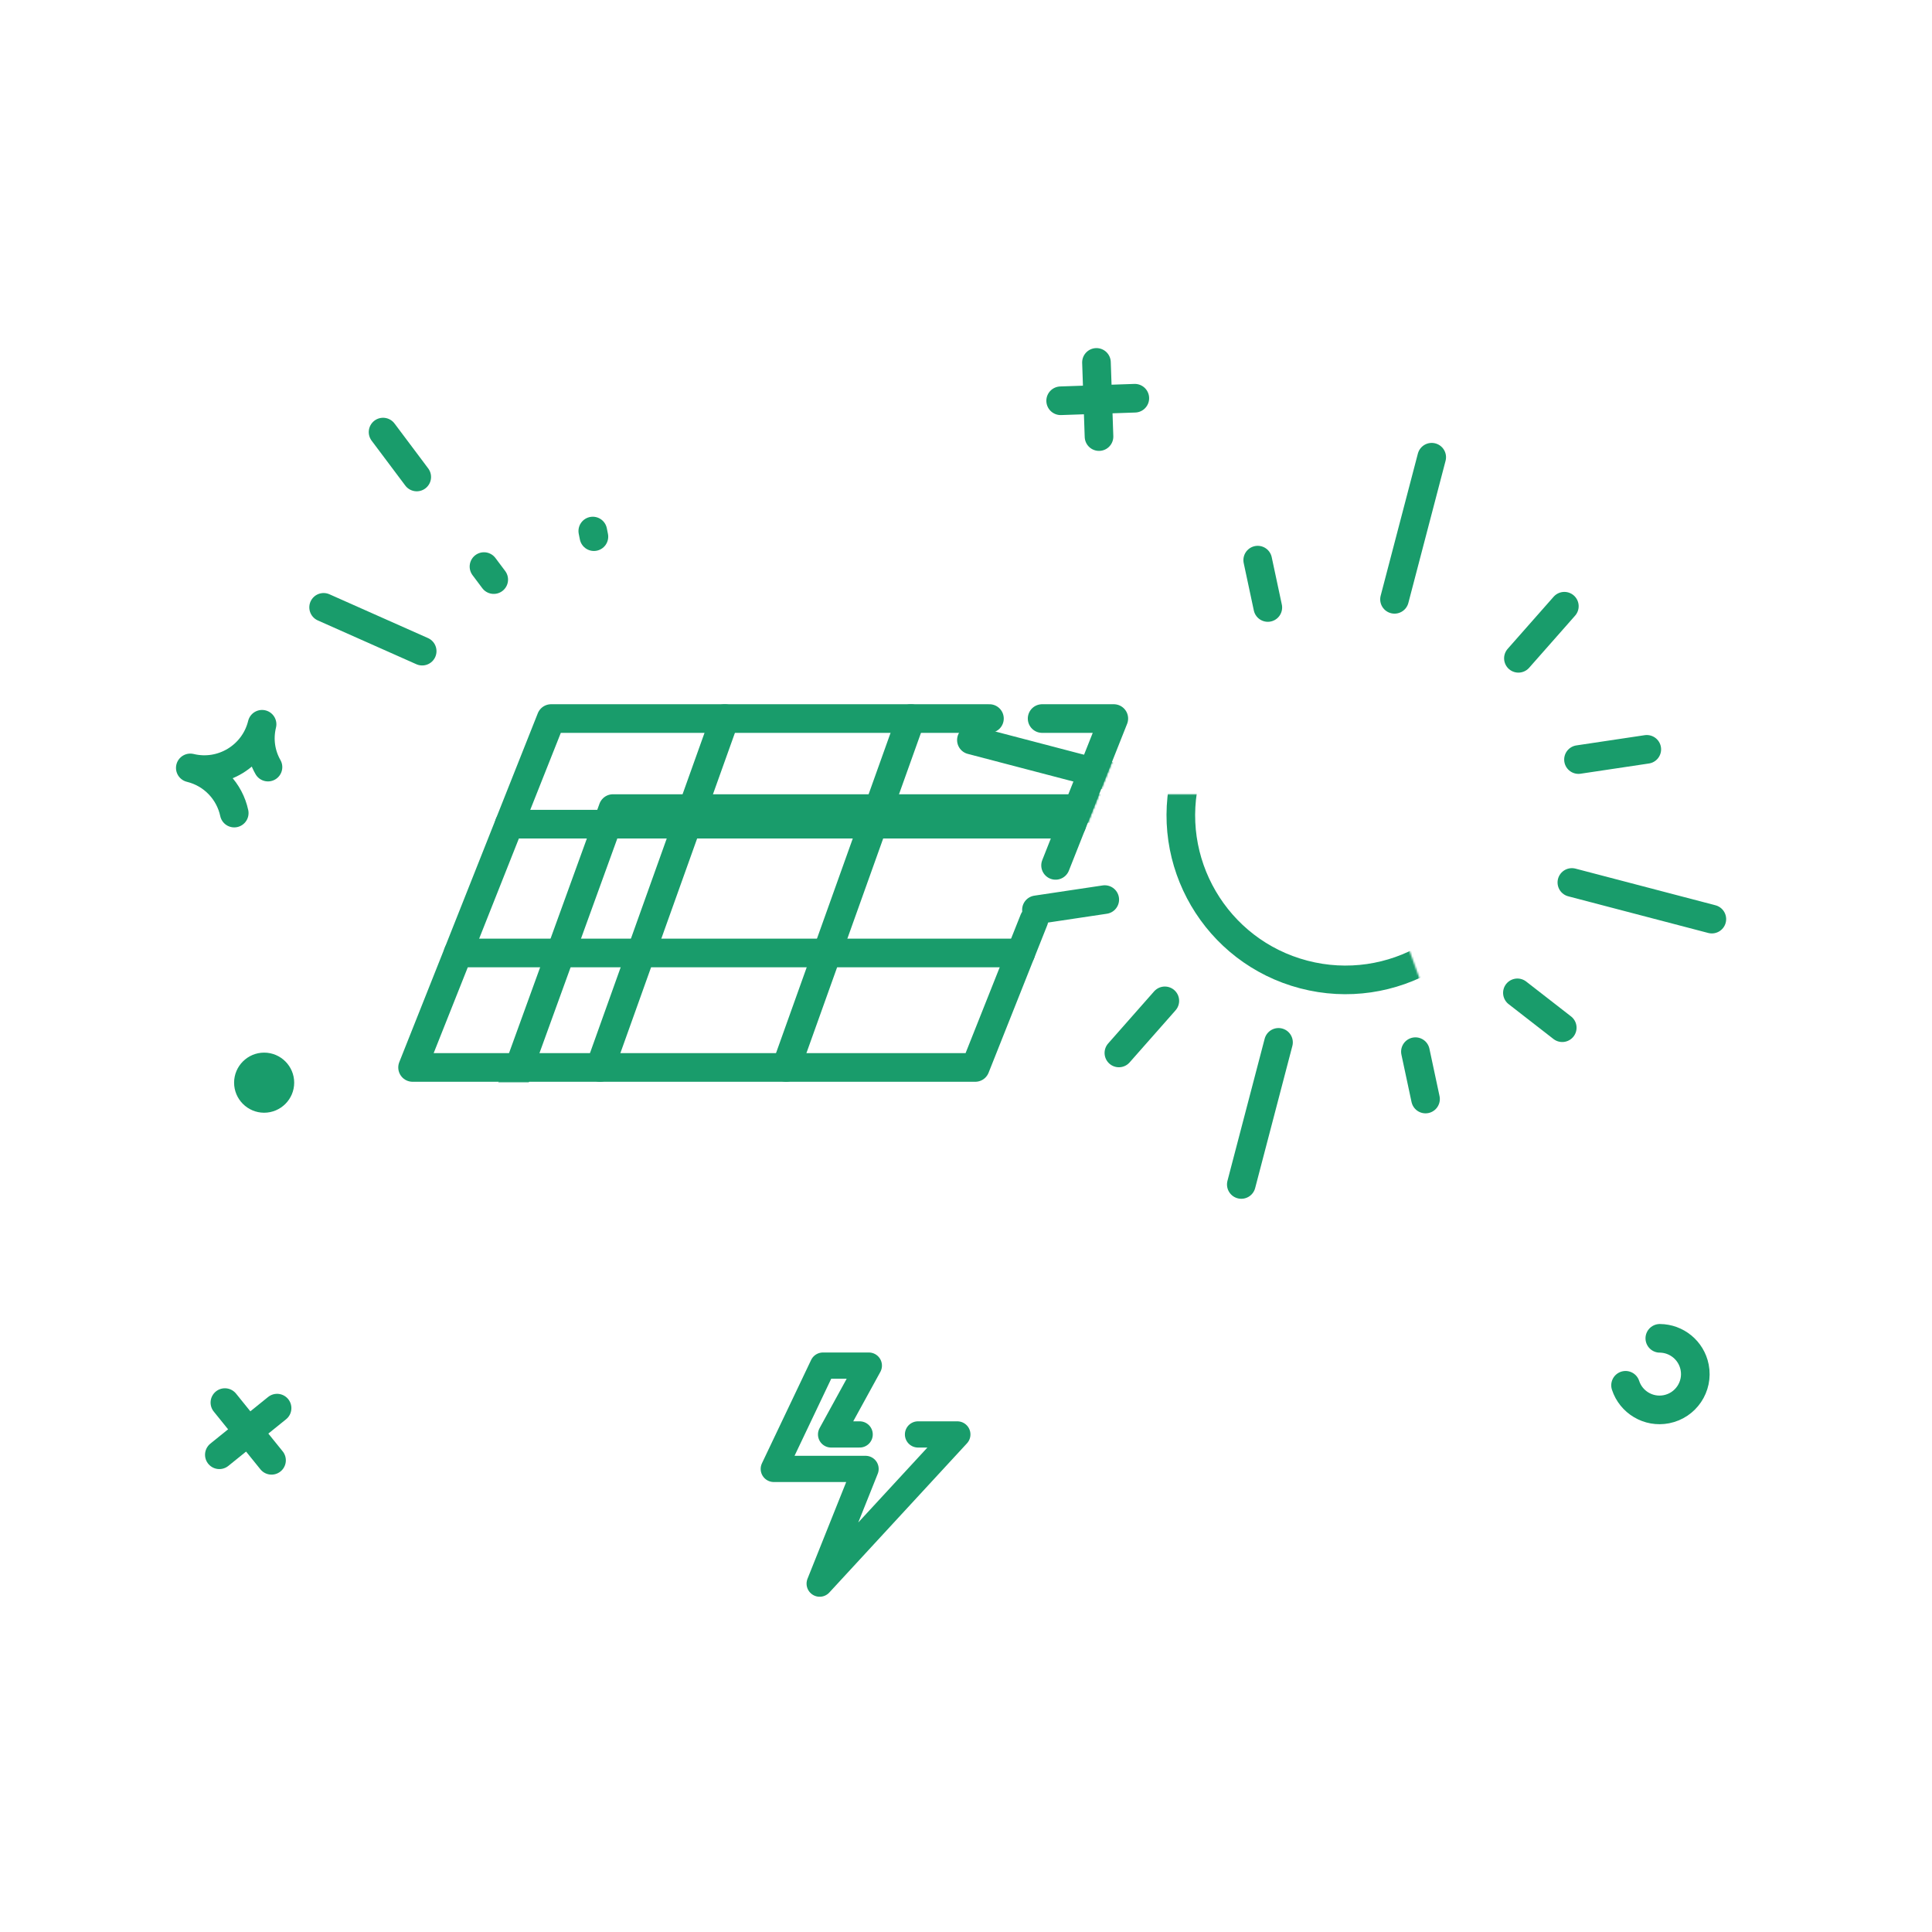 <svg xmlns="http://www.w3.org/2000/svg" viewBox="0 0 1080 1080" width="1080" height="1080" preserveAspectRatio="xMidYMid meet" style="width: 100%; height: 100%; transform: translate3d(0px, 0px, 0px); content-visibility: visible;"><defs><clipPath id="__lottie_element_2"><rect width="1080" height="1080" x="0" y="0"></rect></clipPath><filter id="__lottie_element_8" filterUnits="objectBoundingBox" x="0%" y="0%" width="100%" height="100%"><feComponentTransfer in="SourceGraphic"><feFuncA type="table" tableValues="1.0 0.0"></feFuncA></feComponentTransfer></filter><mask id="__lottie_element_7" mask-type="alpha"><g filter="url(#__lottie_element_8)"><rect width="1080" height="1080" x="0" y="0" fill="#ffffff" opacity="0"></rect><g transform="matrix(1,0,0,1,0,0)" opacity="1" style="display: block;"><g opacity="1" transform="matrix(8,0,0,8,-3785.371,-3787.285)"><g opacity="1" transform="matrix(1,0,0,1,526.5,535.81)"><path fill="rgb(0,0,0)" fill-opacity="1" d=" M25.43,-11.82 C25.43,-11.82 21.36,-1.57 21.36,-1.57 C21.36,-1.57 18.92,4.57 18.92,4.57 C18.92,4.58 18.92,4.58 18.92,4.59 C18.92,4.59 15.75,12.56 15.75,12.56 C15.6,12.94 15.23,13.19 14.82,13.19 C14.82,13.19 -24.5,13.19 -24.5,13.19 C-24.83,13.19 -25.14,13.03 -25.33,12.75 C-25.51,12.48 -25.55,12.13 -25.43,11.82 C-25.43,11.82 -21.46,1.83 -21.46,1.83 C-21.46,1.83 -15.75,-12.56 -15.75,-12.56 C-15.6,-12.94 -15.23,-13.19 -14.82,-13.19 C-14.82,-13.19 24.5,-13.19 24.5,-13.19 C24.83,-13.19 25.14,-13.03 25.33,-12.75 C25.51,-12.48 25.55,-12.13 25.43,-11.82z"></path><path fill="rgb(25,156,107)" fill-opacity="1" d=" M25.43,-11.82 C25.43,-11.82 21.36,-1.57 21.36,-1.57 C21.36,-1.57 18.92,4.57 18.92,4.57 C18.92,4.58 18.92,4.58 18.92,4.59 C18.92,4.59 15.75,12.56 15.75,12.56 C15.6,12.94 15.23,13.19 14.82,13.19 C14.82,13.19 -24.5,13.19 -24.5,13.19 C-24.83,13.19 -25.14,13.03 -25.33,12.75 C-25.51,12.48 -25.55,12.13 -25.43,11.82 C-25.43,11.82 -21.46,1.83 -21.46,1.83 C-21.46,1.83 -15.75,-12.56 -15.75,-12.56 C-15.6,-12.94 -15.23,-13.19 -14.82,-13.19 C-14.82,-13.19 24.5,-13.19 24.5,-13.19 C24.83,-13.19 25.14,-13.03 25.33,-12.75 C25.51,-12.48 25.55,-12.13 25.43,-11.82z"></path></g></g><g opacity="1" transform="matrix(8,0,0,8,-3779.999,-3780.003)"><g opacity="1" transform="matrix(1,0,0,1,531.5,576)"><path fill="rgb(25,156,107)" fill-opacity="1" d=" M26.5,-13 C26.5,-13 26.5,14 26.5,14 C26.5,14 -25.5,14 -25.5,14 C-26.05,14 -26.5,13.55 -26.5,13 C-26.5,13 -26.5,-13 -26.5,-13 C-26.5,-13.55 -26.05,-14 -25.5,-14 C-25.13,-14 -24.81,-13.79 -24.64,-13.48 C-24.64,-13.48 26.5,-13 26.5,-13z"></path></g><g opacity="1" transform="matrix(1,0,0,1,566.78,559)"><path fill="rgb(25,156,107)" fill-opacity="1" d=" M12.6,4.33 C12.41,4.6 12.11,4.76 11.78,4.76 C11.78,4.76 10.22,4.76 10.22,4.76 C10.22,4.76 10.22,30 10.22,30 C10.22,30.55 9.77,31 9.22,31 C9.22,31 -9.78,31 -9.78,31 C-9.78,31 -9.78,4 -9.78,4 C-9.78,4 -12.78,4 -12.78,4 C-12.78,4 -1.33,-29.5 -1.33,-29.5 C-1.33,-29.5 -1.39,-29.66 -1.39,-29.66 C-1.58,-30.18 -1.31,-30.75 -0.79,-30.94 C-0.27,-31.13 0.3,-30.86 0.49,-30.34 C0.49,-30.34 12.72,3.42 12.72,3.42 C12.83,3.73 12.79,4.07 12.6,4.33z"></path></g><g opacity="1" transform="matrix(1,0,0,1,534.665,546)"><path fill="rgb(25,156,107)" fill-opacity="1" d=" M32.605,-16.66 C32.605,-16.66 20.275,17.34 20.275,17.34 C20.135,17.74 19.755,18 19.335,18 C19.335,18 -31.665,18 -31.665,18 C-31.995,18 -32.295,17.84 -32.485,17.57 C-32.675,17.31 -32.715,16.97 -32.605,16.66 C-32.605,16.66 -29.105,7 -29.105,7 C-29.105,7 -20.275,-17.34 -20.275,-17.34 C-20.135,-17.74 -19.755,-18 -19.335,-18 C-19.335,-18 31.665,-18 31.665,-18 C31.995,-18 32.295,-17.84 32.485,-17.57 C32.675,-17.31 32.715,-16.97 32.605,-16.66z"></path></g><g opacity="1" transform="matrix(1,0,0,1,534.665,546)"><path fill="rgb(25,156,107)" fill-opacity="1" d=" M32.485,-17.57 C32.295,-17.84 31.995,-18 31.665,-18 C31.665,-18 27.275,-18 27.275,-18 C27.275,-18 19.842,1.299 19.842,1.299 C19.376,1.109 18.869,1 18.335,1 C16.126,1 14.335,2.791 14.335,5 C14.335,6.729 15.437,8.187 16.973,8.746 C16.973,8.746 16.253,10.617 16.253,10.617 C15.7,12.053 14.32,13 12.781,13 C12.781,13 12.058,13 12.058,13 C12.23,12.705 12.335,12.366 12.335,12 C12.335,10.895 11.44,10 10.335,10 C9.23,10 8.335,10.895 8.335,12 C8.335,12.366 8.44,12.705 8.612,13 C8.612,13 -31.275,13 -31.275,13 C-31.275,13 -32.605,16.66 -32.605,16.66 C-32.715,16.97 -32.675,17.31 -32.485,17.57 C-32.295,17.84 -31.995,18 -31.665,18 C-31.665,18 19.335,18 19.335,18 C19.755,18 20.135,17.74 20.275,17.34 C20.275,17.34 32.605,-16.66 32.605,-16.66 C32.715,-16.97 32.675,-17.31 32.485,-17.57z"></path></g><g opacity="1" transform="matrix(1,0,0,1,567.5,580)"><path fill="rgb(25,156,107)" fill-opacity="1" d=" M4.5,-10 C4.5,-10 -4.5,-10 -4.5,-10 C-5.053,-10 -5.5,-9.552 -5.5,-9 C-5.5,-9 -5.5,9 -5.5,9 C-5.5,9.552 -5.053,10 -4.5,10 C-4.5,10 4.5,10 4.5,10 C5.053,10 5.5,9.552 5.5,9 C5.5,9 5.5,-9 5.5,-9 C5.5,-9.552 5.053,-10 4.5,-10z"></path></g><g opacity="1" transform="matrix(1,0,0,1,571,580)"><path fill="rgb(25,156,107)" fill-opacity="1" d=" M2,-9 C2,-9 2,9 2,9 C2,9.55 1.55,10 1,10 C1,10 -2,10 -2,10 C-1.45,10 -1,9.55 -1,9 C-1,9 -1,-9 -1,-9 C-1,-9.55 -1.45,-10 -2,-10 C-2,-10 1,-10 1,-10 C1.55,-10 2,-9.55 2,-9z"></path></g><g opacity="1" transform="matrix(1,0,0,1,564,580)"><path fill="rgb(25,156,107)" fill-opacity="1" d=" M2,10 C2,10 -1,10 -1,10 C-1.55,10 -2,9.55 -2,9 C-2,9 -2,-9 -2,-9 C-2,-9.55 -1.55,-10 -1,-10 C-1,-10 2,-10 2,-10 C1.45,-10 1,-9.55 1,-9 C1,-9 1,9 1,9 C1,9.55 1.45,10 2,10z"></path></g><g opacity="1" transform="matrix(1,0,0,1,531.5,564.5)"><path fill="rgb(25,156,107)" fill-opacity="1" d=" M26.5,-1.5 C26.5,-1.5 26.5,2.5 26.5,2.5 C26.5,2.5 -26.5,2.5 -26.5,2.5 C-26.5,2.5 -26.5,-1.5 -26.5,-1.5 C-26.5,-2.05 -26.05,-2.5 -25.5,-2.5 C-25.13,-2.5 -24.81,-2.29 -24.64,-1.98 C-24.64,-1.98 26.5,-1.5 26.5,-1.5z"></path></g></g></g></g></mask><filter id="__lottie_element_30" filterUnits="objectBoundingBox" x="0%" y="0%" width="100%" height="100%"><feComponentTransfer in="SourceGraphic"><feFuncA type="table" tableValues="1.0 0.0"></feFuncA></feComponentTransfer></filter><mask id="__lottie_element_29" mask-type="alpha"><g filter="url(#__lottie_element_30)"><rect width="1080" height="1080" x="0" y="0" fill="#ffffff" opacity="0"></rect><g transform="matrix(1,0,0,1,0,0)" opacity="1" style="display: block;"><g opacity="1" transform="matrix(8,0,0,8,-3785.371,-3787.285)"><g opacity="1" transform="matrix(1,0,0,1,526.5,535.81)"><path fill="rgb(0,0,0)" fill-opacity="1" d=" M25.43,-11.82 C25.43,-11.82 21.36,-1.57 21.36,-1.57 C21.36,-1.57 18.92,4.57 18.92,4.57 C18.92,4.58 18.92,4.58 18.92,4.59 C18.92,4.59 15.75,12.56 15.75,12.56 C15.6,12.94 15.23,13.19 14.82,13.19 C14.82,13.19 -24.5,13.19 -24.5,13.19 C-24.83,13.19 -25.14,13.03 -25.33,12.75 C-25.51,12.48 -25.55,12.13 -25.43,11.82 C-25.43,11.82 -21.46,1.83 -21.46,1.83 C-21.46,1.83 -15.75,-12.56 -15.75,-12.56 C-15.6,-12.94 -15.23,-13.19 -14.82,-13.19 C-14.82,-13.19 24.5,-13.19 24.5,-13.19 C24.83,-13.19 25.14,-13.03 25.33,-12.75 C25.51,-12.48 25.55,-12.13 25.43,-11.82z"></path><path fill="rgb(25,156,107)" fill-opacity="1" d=" M25.43,-11.82 C25.43,-11.82 21.36,-1.57 21.36,-1.57 C21.36,-1.57 18.92,4.57 18.92,4.57 C18.92,4.58 18.92,4.58 18.92,4.59 C18.92,4.59 15.75,12.56 15.75,12.56 C15.6,12.94 15.23,13.19 14.82,13.19 C14.82,13.19 -24.5,13.19 -24.5,13.19 C-24.83,13.19 -25.14,13.03 -25.33,12.75 C-25.51,12.48 -25.55,12.13 -25.43,11.82 C-25.43,11.82 -21.46,1.83 -21.46,1.83 C-21.46,1.83 -15.75,-12.56 -15.75,-12.56 C-15.6,-12.94 -15.23,-13.19 -14.82,-13.19 C-14.82,-13.19 24.5,-13.19 24.5,-13.19 C24.83,-13.19 25.14,-13.03 25.33,-12.75 C25.51,-12.48 25.55,-12.13 25.43,-11.82z"></path></g></g><g opacity="1" transform="matrix(8,0,0,8,-3779.999,-3780.003)"><g opacity="1" transform="matrix(1,0,0,1,531.5,576)"><path fill="rgb(25,156,107)" fill-opacity="1" d=" M26.5,-13 C26.5,-13 26.5,14 26.5,14 C26.5,14 -25.5,14 -25.5,14 C-26.05,14 -26.5,13.55 -26.5,13 C-26.5,13 -26.5,-13 -26.5,-13 C-26.5,-13.55 -26.05,-14 -25.5,-14 C-25.13,-14 -24.81,-13.79 -24.64,-13.48 C-24.64,-13.48 26.5,-13 26.5,-13z"></path></g><g opacity="1" transform="matrix(1,0,0,1,566.78,559)"><path fill="rgb(25,156,107)" fill-opacity="1" d=" M12.6,4.33 C12.41,4.6 12.11,4.76 11.78,4.76 C11.78,4.76 10.22,4.76 10.22,4.76 C10.22,4.76 10.22,30 10.22,30 C10.22,30.55 9.77,31 9.22,31 C9.22,31 -9.78,31 -9.78,31 C-9.78,31 -9.78,4 -9.78,4 C-9.78,4 -12.78,4 -12.78,4 C-12.78,4 -1.33,-29.5 -1.33,-29.5 C-1.33,-29.5 -1.39,-29.66 -1.39,-29.66 C-1.58,-30.18 -1.31,-30.75 -0.79,-30.94 C-0.27,-31.13 0.3,-30.86 0.49,-30.34 C0.49,-30.34 12.72,3.42 12.72,3.42 C12.83,3.73 12.79,4.07 12.6,4.33z"></path></g><g opacity="1" transform="matrix(1,0,0,1,534.665,546)"><path fill="rgb(25,156,107)" fill-opacity="1" d=" M32.605,-16.66 C32.605,-16.66 20.275,17.34 20.275,17.34 C20.135,17.74 19.755,18 19.335,18 C19.335,18 -31.665,18 -31.665,18 C-31.995,18 -32.295,17.84 -32.485,17.57 C-32.675,17.31 -32.715,16.97 -32.605,16.66 C-32.605,16.66 -29.105,7 -29.105,7 C-29.105,7 -20.275,-17.34 -20.275,-17.34 C-20.135,-17.74 -19.755,-18 -19.335,-18 C-19.335,-18 31.665,-18 31.665,-18 C31.995,-18 32.295,-17.84 32.485,-17.57 C32.675,-17.31 32.715,-16.97 32.605,-16.66z"></path></g><g opacity="1" transform="matrix(1,0,0,1,534.665,546)"><path fill="rgb(25,156,107)" fill-opacity="1" d=" M32.485,-17.57 C32.295,-17.84 31.995,-18 31.665,-18 C31.665,-18 27.275,-18 27.275,-18 C27.275,-18 19.842,1.299 19.842,1.299 C19.376,1.109 18.869,1 18.335,1 C16.126,1 14.335,2.791 14.335,5 C14.335,6.729 15.437,8.187 16.973,8.746 C16.973,8.746 16.253,10.617 16.253,10.617 C15.7,12.053 14.32,13 12.781,13 C12.781,13 12.058,13 12.058,13 C12.23,12.705 12.335,12.366 12.335,12 C12.335,10.895 11.44,10 10.335,10 C9.23,10 8.335,10.895 8.335,12 C8.335,12.366 8.44,12.705 8.612,13 C8.612,13 -31.275,13 -31.275,13 C-31.275,13 -32.605,16.66 -32.605,16.66 C-32.715,16.97 -32.675,17.31 -32.485,17.57 C-32.295,17.84 -31.995,18 -31.665,18 C-31.665,18 19.335,18 19.335,18 C19.755,18 20.135,17.74 20.275,17.34 C20.275,17.34 32.605,-16.66 32.605,-16.66 C32.715,-16.97 32.675,-17.31 32.485,-17.57z"></path></g><g opacity="1" transform="matrix(1,0,0,1,567.5,580)"><path fill="rgb(25,156,107)" fill-opacity="1" d=" M4.5,-10 C4.5,-10 -4.5,-10 -4.5,-10 C-5.053,-10 -5.5,-9.552 -5.5,-9 C-5.5,-9 -5.5,9 -5.5,9 C-5.5,9.552 -5.053,10 -4.5,10 C-4.5,10 4.5,10 4.5,10 C5.053,10 5.5,9.552 5.5,9 C5.5,9 5.5,-9 5.5,-9 C5.5,-9.552 5.053,-10 4.5,-10z"></path></g><g opacity="1" transform="matrix(1,0,0,1,571,580)"><path fill="rgb(25,156,107)" fill-opacity="1" d=" M2,-9 C2,-9 2,9 2,9 C2,9.55 1.55,10 1,10 C1,10 -2,10 -2,10 C-1.45,10 -1,9.55 -1,9 C-1,9 -1,-9 -1,-9 C-1,-9.55 -1.45,-10 -2,-10 C-2,-10 1,-10 1,-10 C1.55,-10 2,-9.55 2,-9z"></path></g><g opacity="1" transform="matrix(1,0,0,1,564,580)"><path fill="rgb(25,156,107)" fill-opacity="1" d=" M2,10 C2,10 -1,10 -1,10 C-1.55,10 -2,9.55 -2,9 C-2,9 -2,-9 -2,-9 C-2,-9.55 -1.55,-10 -1,-10 C-1,-10 2,-10 2,-10 C1.45,-10 1,-9.55 1,-9 C1,-9 1,9 1,9 C1,9.55 1.45,10 2,10z"></path></g><g opacity="1" transform="matrix(1,0,0,1,531.5,564.5)"><path fill="rgb(25,156,107)" fill-opacity="1" d=" M26.5,-1.5 C26.5,-1.5 26.5,2.5 26.5,2.5 C26.5,2.5 -26.5,2.5 -26.5,2.5 C-26.5,2.5 -26.5,-1.5 -26.5,-1.5 C-26.5,-2.05 -26.05,-2.5 -25.5,-2.5 C-25.13,-2.5 -24.81,-2.29 -24.64,-1.98 C-24.64,-1.98 26.5,-1.5 26.5,-1.5z"></path></g></g></g></g></mask><filter id="__lottie_element_37" filterUnits="objectBoundingBox" x="0%" y="0%" width="100%" height="100%"><feComponentTransfer in="SourceGraphic"><feFuncA type="table" tableValues="1.0 0.0"></feFuncA></feComponentTransfer></filter><mask id="__lottie_element_36" mask-type="alpha"><g filter="url(#__lottie_element_37)"><rect width="1080" height="1080" x="0" y="0" fill="#ffffff" opacity="0"></rect><g transform="matrix(1,0,0,1,0,0)" opacity="1" style="display: block;"><g opacity="1" transform="matrix(8,0,0,8,-3785.371,-3787.285)"><g opacity="1" transform="matrix(1,0,0,1,526.5,535.81)"><path fill="rgb(0,0,0)" fill-opacity="1" d=" M25.43,-11.82 C25.43,-11.82 21.36,-1.57 21.36,-1.57 C21.36,-1.57 18.92,4.57 18.92,4.57 C18.92,4.58 18.92,4.58 18.92,4.59 C18.92,4.59 15.75,12.56 15.75,12.56 C15.6,12.94 15.23,13.19 14.82,13.19 C14.82,13.19 -24.5,13.19 -24.5,13.19 C-24.83,13.19 -25.14,13.03 -25.33,12.75 C-25.51,12.48 -25.55,12.13 -25.43,11.82 C-25.43,11.82 -21.46,1.83 -21.46,1.83 C-21.46,1.83 -15.75,-12.56 -15.75,-12.56 C-15.6,-12.94 -15.23,-13.19 -14.82,-13.19 C-14.82,-13.19 24.5,-13.19 24.5,-13.19 C24.83,-13.19 25.14,-13.03 25.33,-12.75 C25.51,-12.48 25.55,-12.13 25.43,-11.82z"></path><path fill="rgb(25,156,107)" fill-opacity="1" d=" M25.43,-11.82 C25.43,-11.82 21.36,-1.57 21.36,-1.57 C21.36,-1.57 18.92,4.57 18.92,4.57 C18.92,4.58 18.92,4.58 18.92,4.59 C18.92,4.59 15.75,12.56 15.75,12.56 C15.6,12.94 15.23,13.19 14.82,13.19 C14.82,13.19 -24.5,13.19 -24.5,13.19 C-24.83,13.19 -25.14,13.03 -25.33,12.75 C-25.51,12.48 -25.55,12.13 -25.43,11.82 C-25.43,11.82 -21.46,1.83 -21.46,1.83 C-21.46,1.83 -15.75,-12.56 -15.75,-12.56 C-15.6,-12.94 -15.23,-13.19 -14.82,-13.19 C-14.82,-13.19 24.5,-13.19 24.5,-13.19 C24.83,-13.19 25.14,-13.03 25.33,-12.75 C25.51,-12.48 25.55,-12.13 25.43,-11.82z"></path></g></g><g opacity="1" transform="matrix(8,0,0,8,-3779.999,-3780.003)"><g opacity="1" transform="matrix(1,0,0,1,531.5,576)"><path fill="rgb(25,156,107)" fill-opacity="1" d=" M26.5,-13 C26.5,-13 26.5,14 26.5,14 C26.5,14 -25.5,14 -25.5,14 C-26.05,14 -26.5,13.55 -26.5,13 C-26.5,13 -26.5,-13 -26.5,-13 C-26.5,-13.55 -26.05,-14 -25.5,-14 C-25.13,-14 -24.81,-13.79 -24.64,-13.48 C-24.64,-13.48 26.5,-13 26.5,-13z"></path></g><g opacity="1" transform="matrix(1,0,0,1,566.78,559)"><path fill="rgb(25,156,107)" fill-opacity="1" d=" M12.6,4.33 C12.41,4.6 12.11,4.76 11.78,4.76 C11.78,4.76 10.22,4.76 10.22,4.76 C10.22,4.76 10.22,30 10.22,30 C10.22,30.55 9.77,31 9.22,31 C9.22,31 -9.78,31 -9.78,31 C-9.78,31 -9.78,4 -9.78,4 C-9.78,4 -12.78,4 -12.78,4 C-12.78,4 -1.33,-29.5 -1.33,-29.5 C-1.33,-29.5 -1.39,-29.66 -1.39,-29.66 C-1.58,-30.18 -1.31,-30.75 -0.79,-30.94 C-0.27,-31.13 0.3,-30.86 0.49,-30.34 C0.49,-30.34 12.72,3.42 12.72,3.42 C12.83,3.73 12.79,4.07 12.6,4.33z"></path></g><g opacity="1" transform="matrix(1,0,0,1,534.665,546)"><path fill="rgb(25,156,107)" fill-opacity="1" d=" M32.605,-16.66 C32.605,-16.66 20.275,17.34 20.275,17.34 C20.135,17.74 19.755,18 19.335,18 C19.335,18 -31.665,18 -31.665,18 C-31.995,18 -32.295,17.84 -32.485,17.57 C-32.675,17.31 -32.715,16.97 -32.605,16.66 C-32.605,16.66 -29.105,7 -29.105,7 C-29.105,7 -20.275,-17.34 -20.275,-17.34 C-20.135,-17.74 -19.755,-18 -19.335,-18 C-19.335,-18 31.665,-18 31.665,-18 C31.995,-18 32.295,-17.84 32.485,-17.57 C32.675,-17.31 32.715,-16.97 32.605,-16.66z"></path></g><g opacity="1" transform="matrix(1,0,0,1,534.665,546)"><path fill="rgb(25,156,107)" fill-opacity="1" d=" M32.485,-17.57 C32.295,-17.84 31.995,-18 31.665,-18 C31.665,-18 27.275,-18 27.275,-18 C27.275,-18 19.842,1.299 19.842,1.299 C19.376,1.109 18.869,1 18.335,1 C16.126,1 14.335,2.791 14.335,5 C14.335,6.729 15.437,8.187 16.973,8.746 C16.973,8.746 16.253,10.617 16.253,10.617 C15.7,12.053 14.32,13 12.781,13 C12.781,13 12.058,13 12.058,13 C12.23,12.705 12.335,12.366 12.335,12 C12.335,10.895 11.44,10 10.335,10 C9.23,10 8.335,10.895 8.335,12 C8.335,12.366 8.44,12.705 8.612,13 C8.612,13 -31.275,13 -31.275,13 C-31.275,13 -32.605,16.66 -32.605,16.66 C-32.715,16.97 -32.675,17.31 -32.485,17.57 C-32.295,17.84 -31.995,18 -31.665,18 C-31.665,18 19.335,18 19.335,18 C19.755,18 20.135,17.74 20.275,17.34 C20.275,17.34 32.605,-16.66 32.605,-16.66 C32.715,-16.97 32.675,-17.31 32.485,-17.57z"></path></g><g opacity="1" transform="matrix(1,0,0,1,567.5,580)"><path fill="rgb(25,156,107)" fill-opacity="1" d=" M4.5,-10 C4.5,-10 -4.5,-10 -4.5,-10 C-5.053,-10 -5.5,-9.552 -5.5,-9 C-5.5,-9 -5.5,9 -5.5,9 C-5.5,9.552 -5.053,10 -4.5,10 C-4.5,10 4.5,10 4.5,10 C5.053,10 5.5,9.552 5.5,9 C5.5,9 5.5,-9 5.5,-9 C5.5,-9.552 5.053,-10 4.5,-10z"></path></g><g opacity="1" transform="matrix(1,0,0,1,571,580)"><path fill="rgb(25,156,107)" fill-opacity="1" d=" M2,-9 C2,-9 2,9 2,9 C2,9.55 1.55,10 1,10 C1,10 -2,10 -2,10 C-1.45,10 -1,9.55 -1,9 C-1,9 -1,-9 -1,-9 C-1,-9.55 -1.45,-10 -2,-10 C-2,-10 1,-10 1,-10 C1.55,-10 2,-9.55 2,-9z"></path></g><g opacity="1" transform="matrix(1,0,0,1,564,580)"><path fill="rgb(25,156,107)" fill-opacity="1" d=" M2,10 C2,10 -1,10 -1,10 C-1.55,10 -2,9.55 -2,9 C-2,9 -2,-9 -2,-9 C-2,-9.55 -1.55,-10 -1,-10 C-1,-10 2,-10 2,-10 C1.45,-10 1,-9.55 1,-9 C1,-9 1,9 1,9 C1,9.55 1.45,10 2,10z"></path></g><g opacity="1" transform="matrix(1,0,0,1,531.5,564.5)"><path fill="rgb(25,156,107)" fill-opacity="1" d=" M26.5,-1.5 C26.5,-1.5 26.5,2.5 26.5,2.5 C26.5,2.5 -26.5,2.5 -26.5,2.5 C-26.5,2.5 -26.5,-1.5 -26.5,-1.5 C-26.5,-2.05 -26.05,-2.5 -25.5,-2.5 C-25.13,-2.5 -24.81,-2.29 -24.64,-1.98 C-24.64,-1.98 26.5,-1.5 26.5,-1.5z"></path></g></g></g></g></mask><filter id="__lottie_element_44" filterUnits="objectBoundingBox" x="0%" y="0%" width="100%" height="100%"><feComponentTransfer in="SourceGraphic"><feFuncA type="table" tableValues="1.0 0.0"></feFuncA></feComponentTransfer></filter><mask id="__lottie_element_43" mask-type="alpha"><g filter="url(#__lottie_element_44)"><rect width="1080" height="1080" x="0" y="0" fill="#ffffff" opacity="0"></rect><g transform="matrix(1,0,0,1,0,0)" opacity="1" style="display: block;"><g opacity="1" transform="matrix(8,0,0,8,-3785.371,-3787.285)"><g opacity="1" transform="matrix(1,0,0,1,526.5,535.81)"><path fill="rgb(0,0,0)" fill-opacity="1" d=" M25.43,-11.82 C25.43,-11.82 21.36,-1.57 21.36,-1.57 C21.36,-1.57 18.92,4.57 18.92,4.57 C18.92,4.58 18.92,4.58 18.92,4.59 C18.92,4.59 15.75,12.56 15.75,12.56 C15.6,12.94 15.23,13.19 14.82,13.19 C14.82,13.19 -24.5,13.19 -24.5,13.19 C-24.83,13.19 -25.14,13.03 -25.33,12.75 C-25.51,12.48 -25.55,12.13 -25.43,11.82 C-25.43,11.82 -21.46,1.83 -21.46,1.83 C-21.46,1.83 -15.75,-12.56 -15.75,-12.56 C-15.6,-12.94 -15.23,-13.19 -14.82,-13.19 C-14.82,-13.19 24.5,-13.19 24.5,-13.19 C24.83,-13.19 25.14,-13.03 25.33,-12.75 C25.51,-12.48 25.55,-12.13 25.43,-11.82z"></path><path fill="rgb(25,156,107)" fill-opacity="1" d=" M25.43,-11.82 C25.43,-11.82 21.36,-1.57 21.36,-1.57 C21.36,-1.57 18.92,4.57 18.92,4.57 C18.92,4.58 18.92,4.58 18.92,4.59 C18.92,4.59 15.75,12.56 15.75,12.56 C15.6,12.94 15.23,13.19 14.82,13.19 C14.82,13.19 -24.5,13.19 -24.5,13.19 C-24.83,13.19 -25.14,13.03 -25.33,12.75 C-25.51,12.48 -25.55,12.13 -25.43,11.82 C-25.43,11.82 -21.46,1.83 -21.46,1.83 C-21.46,1.83 -15.75,-12.56 -15.75,-12.56 C-15.6,-12.94 -15.23,-13.19 -14.82,-13.19 C-14.82,-13.19 24.5,-13.19 24.5,-13.19 C24.83,-13.19 25.14,-13.03 25.33,-12.75 C25.51,-12.48 25.55,-12.13 25.43,-11.82z"></path></g></g><g opacity="1" transform="matrix(8,0,0,8,-3779.999,-3780.003)"><g opacity="1" transform="matrix(1,0,0,1,531.5,576)"><path fill="rgb(25,156,107)" fill-opacity="1" d=" M26.5,-13 C26.5,-13 26.5,14 26.5,14 C26.5,14 -25.5,14 -25.5,14 C-26.05,14 -26.5,13.55 -26.5,13 C-26.5,13 -26.5,-13 -26.5,-13 C-26.5,-13.55 -26.05,-14 -25.5,-14 C-25.13,-14 -24.81,-13.79 -24.64,-13.48 C-24.64,-13.48 26.5,-13 26.5,-13z"></path></g><g opacity="1" transform="matrix(1,0,0,1,566.78,559)"><path fill="rgb(25,156,107)" fill-opacity="1" d=" M12.6,4.33 C12.41,4.6 12.11,4.76 11.78,4.76 C11.78,4.76 10.22,4.76 10.22,4.76 C10.22,4.76 10.22,30 10.22,30 C10.22,30.55 9.77,31 9.22,31 C9.22,31 -9.78,31 -9.78,31 C-9.78,31 -9.78,4 -9.78,4 C-9.78,4 -12.78,4 -12.78,4 C-12.78,4 -1.33,-29.5 -1.33,-29.5 C-1.33,-29.5 -1.39,-29.66 -1.39,-29.66 C-1.58,-30.18 -1.31,-30.75 -0.79,-30.94 C-0.27,-31.13 0.3,-30.86 0.49,-30.34 C0.49,-30.34 12.72,3.42 12.72,3.42 C12.83,3.73 12.79,4.07 12.6,4.33z"></path></g><g opacity="1" transform="matrix(1,0,0,1,534.665,546)"><path fill="rgb(25,156,107)" fill-opacity="1" d=" M32.605,-16.66 C32.605,-16.66 20.275,17.34 20.275,17.34 C20.135,17.74 19.755,18 19.335,18 C19.335,18 -31.665,18 -31.665,18 C-31.995,18 -32.295,17.84 -32.485,17.57 C-32.675,17.31 -32.715,16.97 -32.605,16.66 C-32.605,16.66 -29.105,7 -29.105,7 C-29.105,7 -20.275,-17.34 -20.275,-17.34 C-20.135,-17.74 -19.755,-18 -19.335,-18 C-19.335,-18 31.665,-18 31.665,-18 C31.995,-18 32.295,-17.84 32.485,-17.57 C32.675,-17.31 32.715,-16.97 32.605,-16.66z"></path></g><g opacity="1" transform="matrix(1,0,0,1,534.665,546)"><path fill="rgb(25,156,107)" fill-opacity="1" d=" M32.485,-17.57 C32.295,-17.84 31.995,-18 31.665,-18 C31.665,-18 27.275,-18 27.275,-18 C27.275,-18 19.842,1.299 19.842,1.299 C19.376,1.109 18.869,1 18.335,1 C16.126,1 14.335,2.791 14.335,5 C14.335,6.729 15.437,8.187 16.973,8.746 C16.973,8.746 16.253,10.617 16.253,10.617 C15.7,12.053 14.32,13 12.781,13 C12.781,13 12.058,13 12.058,13 C12.23,12.705 12.335,12.366 12.335,12 C12.335,10.895 11.44,10 10.335,10 C9.23,10 8.335,10.895 8.335,12 C8.335,12.366 8.44,12.705 8.612,13 C8.612,13 -31.275,13 -31.275,13 C-31.275,13 -32.605,16.66 -32.605,16.66 C-32.715,16.97 -32.675,17.31 -32.485,17.57 C-32.295,17.84 -31.995,18 -31.665,18 C-31.665,18 19.335,18 19.335,18 C19.755,18 20.135,17.74 20.275,17.34 C20.275,17.34 32.605,-16.66 32.605,-16.66 C32.715,-16.97 32.675,-17.31 32.485,-17.57z"></path></g><g opacity="1" transform="matrix(1,0,0,1,567.5,580)"><path fill="rgb(25,156,107)" fill-opacity="1" d=" M4.5,-10 C4.5,-10 -4.5,-10 -4.5,-10 C-5.053,-10 -5.5,-9.552 -5.5,-9 C-5.5,-9 -5.5,9 -5.5,9 C-5.5,9.552 -5.053,10 -4.5,10 C-4.5,10 4.5,10 4.5,10 C5.053,10 5.5,9.552 5.5,9 C5.5,9 5.5,-9 5.5,-9 C5.5,-9.552 5.053,-10 4.5,-10z"></path></g><g opacity="1" transform="matrix(1,0,0,1,571,580)"><path fill="rgb(25,156,107)" fill-opacity="1" d=" M2,-9 C2,-9 2,9 2,9 C2,9.55 1.55,10 1,10 C1,10 -2,10 -2,10 C-1.45,10 -1,9.55 -1,9 C-1,9 -1,-9 -1,-9 C-1,-9.55 -1.45,-10 -2,-10 C-2,-10 1,-10 1,-10 C1.55,-10 2,-9.55 2,-9z"></path></g><g opacity="1" transform="matrix(1,0,0,1,564,580)"><path fill="rgb(25,156,107)" fill-opacity="1" d=" M2,10 C2,10 -1,10 -1,10 C-1.55,10 -2,9.55 -2,9 C-2,9 -2,-9 -2,-9 C-2,-9.55 -1.55,-10 -1,-10 C-1,-10 2,-10 2,-10 C1.45,-10 1,-9.55 1,-9 C1,-9 1,9 1,9 C1,9.55 1.45,10 2,10z"></path></g><g opacity="1" transform="matrix(1,0,0,1,531.5,564.5)"><path fill="rgb(25,156,107)" fill-opacity="1" d=" M26.5,-1.5 C26.5,-1.5 26.5,2.5 26.5,2.5 C26.5,2.5 -26.5,2.5 -26.5,2.5 C-26.5,2.5 -26.5,-1.5 -26.5,-1.5 C-26.5,-2.05 -26.05,-2.5 -25.5,-2.5 C-25.13,-2.5 -24.81,-2.29 -24.64,-1.98 C-24.64,-1.98 26.5,-1.5 26.5,-1.5z"></path></g></g></g></g></mask><filter id="__lottie_element_51" filterUnits="objectBoundingBox" x="0%" y="0%" width="100%" height="100%"><feComponentTransfer in="SourceGraphic"><feFuncA type="table" tableValues="1.0 0.0"></feFuncA></feComponentTransfer></filter><mask id="__lottie_element_50" mask-type="alpha"><g filter="url(#__lottie_element_51)"><rect width="1080" height="1080" x="0" y="0" fill="#ffffff" opacity="0"></rect><g transform="matrix(1,0,0,1,0,0)" opacity="1" style="display: block;"><g opacity="1" transform="matrix(8,0,0,8,-3785.371,-3787.285)"><g opacity="1" transform="matrix(1,0,0,1,526.5,535.81)"><path fill="rgb(0,0,0)" fill-opacity="1" d=" M25.43,-11.82 C25.43,-11.82 21.36,-1.57 21.36,-1.57 C21.36,-1.57 18.92,4.57 18.92,4.57 C18.92,4.58 18.92,4.58 18.92,4.59 C18.92,4.59 15.75,12.56 15.75,12.56 C15.6,12.94 15.23,13.19 14.82,13.19 C14.82,13.19 -24.5,13.19 -24.5,13.19 C-24.83,13.19 -25.14,13.03 -25.33,12.75 C-25.51,12.48 -25.55,12.13 -25.43,11.82 C-25.43,11.82 -21.46,1.83 -21.46,1.83 C-21.46,1.83 -15.75,-12.56 -15.75,-12.56 C-15.6,-12.94 -15.23,-13.19 -14.82,-13.19 C-14.82,-13.19 24.5,-13.19 24.5,-13.19 C24.83,-13.19 25.14,-13.03 25.33,-12.75 C25.51,-12.48 25.55,-12.13 25.43,-11.82z"></path><path fill="rgb(25,156,107)" fill-opacity="1" d=" M25.43,-11.82 C25.43,-11.82 21.36,-1.57 21.36,-1.57 C21.36,-1.57 18.92,4.57 18.92,4.57 C18.92,4.58 18.92,4.58 18.92,4.59 C18.92,4.59 15.75,12.56 15.75,12.56 C15.6,12.94 15.23,13.19 14.82,13.19 C14.82,13.19 -24.5,13.19 -24.5,13.19 C-24.83,13.19 -25.14,13.03 -25.33,12.75 C-25.51,12.48 -25.55,12.13 -25.43,11.82 C-25.43,11.82 -21.46,1.83 -21.46,1.83 C-21.46,1.83 -15.75,-12.56 -15.75,-12.56 C-15.6,-12.94 -15.23,-13.19 -14.82,-13.19 C-14.82,-13.19 24.5,-13.19 24.5,-13.19 C24.83,-13.19 25.14,-13.03 25.33,-12.75 C25.51,-12.48 25.55,-12.13 25.43,-11.82z"></path></g></g><g opacity="1" transform="matrix(8,0,0,8,-3779.999,-3780.003)"><g opacity="1" transform="matrix(1,0,0,1,531.5,576)"><path fill="rgb(25,156,107)" fill-opacity="1" d=" M26.5,-13 C26.5,-13 26.5,14 26.5,14 C26.5,14 -25.5,14 -25.5,14 C-26.05,14 -26.5,13.55 -26.5,13 C-26.5,13 -26.5,-13 -26.5,-13 C-26.5,-13.55 -26.05,-14 -25.5,-14 C-25.13,-14 -24.81,-13.79 -24.64,-13.48 C-24.64,-13.48 26.5,-13 26.5,-13z"></path></g><g opacity="1" transform="matrix(1,0,0,1,566.78,559)"><path fill="rgb(25,156,107)" fill-opacity="1" d=" M12.6,4.33 C12.41,4.6 12.11,4.76 11.78,4.76 C11.78,4.76 10.22,4.76 10.22,4.76 C10.22,4.76 10.22,30 10.22,30 C10.22,30.55 9.77,31 9.22,31 C9.22,31 -9.78,31 -9.78,31 C-9.78,31 -9.78,4 -9.78,4 C-9.78,4 -12.78,4 -12.78,4 C-12.78,4 -1.33,-29.5 -1.33,-29.5 C-1.33,-29.5 -1.39,-29.66 -1.39,-29.66 C-1.58,-30.18 -1.31,-30.75 -0.79,-30.94 C-0.27,-31.13 0.3,-30.86 0.49,-30.34 C0.49,-30.34 12.72,3.42 12.72,3.42 C12.83,3.73 12.79,4.07 12.6,4.33z"></path></g><g opacity="1" transform="matrix(1,0,0,1,534.665,546)"><path fill="rgb(25,156,107)" fill-opacity="1" d=" M32.605,-16.66 C32.605,-16.66 20.275,17.34 20.275,17.34 C20.135,17.74 19.755,18 19.335,18 C19.335,18 -31.665,18 -31.665,18 C-31.995,18 -32.295,17.84 -32.485,17.57 C-32.675,17.31 -32.715,16.97 -32.605,16.66 C-32.605,16.66 -29.105,7 -29.105,7 C-29.105,7 -20.275,-17.34 -20.275,-17.34 C-20.135,-17.74 -19.755,-18 -19.335,-18 C-19.335,-18 31.665,-18 31.665,-18 C31.995,-18 32.295,-17.84 32.485,-17.57 C32.675,-17.31 32.715,-16.97 32.605,-16.66z"></path></g><g opacity="1" transform="matrix(1,0,0,1,534.665,546)"><path fill="rgb(25,156,107)" fill-opacity="1" d=" M32.485,-17.57 C32.295,-17.84 31.995,-18 31.665,-18 C31.665,-18 27.275,-18 27.275,-18 C27.275,-18 19.842,1.299 19.842,1.299 C19.376,1.109 18.869,1 18.335,1 C16.126,1 14.335,2.791 14.335,5 C14.335,6.729 15.437,8.187 16.973,8.746 C16.973,8.746 16.253,10.617 16.253,10.617 C15.7,12.053 14.32,13 12.781,13 C12.781,13 12.058,13 12.058,13 C12.23,12.705 12.335,12.366 12.335,12 C12.335,10.895 11.44,10 10.335,10 C9.23,10 8.335,10.895 8.335,12 C8.335,12.366 8.44,12.705 8.612,13 C8.612,13 -31.275,13 -31.275,13 C-31.275,13 -32.605,16.66 -32.605,16.66 C-32.715,16.97 -32.675,17.31 -32.485,17.57 C-32.295,17.84 -31.995,18 -31.665,18 C-31.665,18 19.335,18 19.335,18 C19.755,18 20.135,17.74 20.275,17.34 C20.275,17.34 32.605,-16.66 32.605,-16.66 C32.715,-16.97 32.675,-17.31 32.485,-17.57z"></path></g><g opacity="1" transform="matrix(1,0,0,1,567.5,580)"><path fill="rgb(25,156,107)" fill-opacity="1" d=" M4.5,-10 C4.5,-10 -4.5,-10 -4.5,-10 C-5.053,-10 -5.5,-9.552 -5.5,-9 C-5.5,-9 -5.5,9 -5.5,9 C-5.5,9.552 -5.053,10 -4.5,10 C-4.5,10 4.5,10 4.5,10 C5.053,10 5.5,9.552 5.5,9 C5.5,9 5.5,-9 5.5,-9 C5.5,-9.552 5.053,-10 4.5,-10z"></path></g><g opacity="1" transform="matrix(1,0,0,1,571,580)"><path fill="rgb(25,156,107)" fill-opacity="1" d=" M2,-9 C2,-9 2,9 2,9 C2,9.55 1.55,10 1,10 C1,10 -2,10 -2,10 C-1.45,10 -1,9.55 -1,9 C-1,9 -1,-9 -1,-9 C-1,-9.55 -1.45,-10 -2,-10 C-2,-10 1,-10 1,-10 C1.55,-10 2,-9.55 2,-9z"></path></g><g opacity="1" transform="matrix(1,0,0,1,564,580)"><path fill="rgb(25,156,107)" fill-opacity="1" d=" M2,10 C2,10 -1,10 -1,10 C-1.55,10 -2,9.55 -2,9 C-2,9 -2,-9 -2,-9 C-2,-9.55 -1.55,-10 -1,-10 C-1,-10 2,-10 2,-10 C1.45,-10 1,-9.55 1,-9 C1,-9 1,9 1,9 C1,9.55 1.45,10 2,10z"></path></g><g opacity="1" transform="matrix(1,0,0,1,531.5,564.5)"><path fill="rgb(25,156,107)" fill-opacity="1" d=" M26.5,-1.5 C26.5,-1.5 26.5,2.5 26.5,2.5 C26.5,2.5 -26.5,2.5 -26.5,2.5 C-26.5,2.5 -26.5,-1.5 -26.5,-1.5 C-26.5,-2.05 -26.05,-2.5 -25.5,-2.5 C-25.13,-2.5 -24.81,-2.29 -24.64,-1.98 C-24.64,-1.98 26.5,-1.5 26.5,-1.5z"></path></g></g></g></g></mask><filter id="__lottie_element_58" filterUnits="objectBoundingBox" x="0%" y="0%" width="100%" height="100%"><feComponentTransfer in="SourceGraphic"><feFuncA type="table" tableValues="1.0 0.0"></feFuncA></feComponentTransfer></filter><mask id="__lottie_element_57" mask-type="alpha"><g filter="url(#__lottie_element_58)"><rect width="1080" height="1080" x="0" y="0" fill="#ffffff" opacity="0"></rect><g transform="matrix(1,0,0,1,0,0)" opacity="1" style="display: block;"><g opacity="1" transform="matrix(8,0,0,8,-3785.371,-3787.285)"><g opacity="1" transform="matrix(1,0,0,1,526.5,535.81)"><path fill="rgb(0,0,0)" fill-opacity="1" d=" M25.43,-11.82 C25.43,-11.82 21.36,-1.57 21.36,-1.57 C21.36,-1.57 18.92,4.57 18.92,4.57 C18.92,4.58 18.92,4.58 18.92,4.59 C18.92,4.59 15.75,12.56 15.75,12.56 C15.6,12.94 15.23,13.19 14.82,13.19 C14.82,13.19 -24.5,13.19 -24.5,13.19 C-24.83,13.19 -25.14,13.03 -25.33,12.75 C-25.51,12.48 -25.55,12.13 -25.43,11.82 C-25.43,11.82 -21.46,1.83 -21.46,1.83 C-21.46,1.83 -15.75,-12.56 -15.75,-12.56 C-15.6,-12.94 -15.23,-13.19 -14.82,-13.19 C-14.82,-13.19 24.5,-13.19 24.5,-13.19 C24.83,-13.19 25.14,-13.03 25.33,-12.75 C25.51,-12.48 25.55,-12.13 25.43,-11.82z"></path><path fill="rgb(25,156,107)" fill-opacity="1" d=" M25.43,-11.82 C25.43,-11.82 21.36,-1.57 21.36,-1.57 C21.36,-1.57 18.92,4.57 18.92,4.57 C18.92,4.58 18.92,4.58 18.92,4.59 C18.92,4.59 15.75,12.56 15.75,12.56 C15.6,12.94 15.23,13.19 14.82,13.19 C14.82,13.19 -24.5,13.19 -24.5,13.19 C-24.83,13.19 -25.14,13.03 -25.33,12.75 C-25.51,12.48 -25.55,12.13 -25.43,11.82 C-25.43,11.82 -21.46,1.83 -21.46,1.83 C-21.46,1.83 -15.75,-12.56 -15.75,-12.56 C-15.6,-12.94 -15.23,-13.19 -14.82,-13.19 C-14.82,-13.19 24.5,-13.19 24.5,-13.19 C24.83,-13.19 25.14,-13.03 25.33,-12.75 C25.51,-12.48 25.55,-12.13 25.43,-11.82z"></path></g></g><g opacity="1" transform="matrix(8,0,0,8,-3779.999,-3780.003)"><g opacity="1" transform="matrix(1,0,0,1,531.5,576)"><path fill="rgb(25,156,107)" fill-opacity="1" d=" M26.5,-13 C26.5,-13 26.5,14 26.5,14 C26.5,14 -25.5,14 -25.5,14 C-26.05,14 -26.5,13.55 -26.5,13 C-26.5,13 -26.5,-13 -26.5,-13 C-26.5,-13.55 -26.05,-14 -25.5,-14 C-25.13,-14 -24.81,-13.79 -24.64,-13.48 C-24.64,-13.48 26.5,-13 26.5,-13z"></path></g><g opacity="1" transform="matrix(1,0,0,1,566.78,559)"><path fill="rgb(25,156,107)" fill-opacity="1" d=" M12.6,4.33 C12.41,4.6 12.11,4.76 11.78,4.76 C11.78,4.76 10.22,4.76 10.22,4.76 C10.22,4.76 10.22,30 10.22,30 C10.22,30.55 9.77,31 9.22,31 C9.22,31 -9.78,31 -9.78,31 C-9.78,31 -9.78,4 -9.78,4 C-9.78,4 -12.78,4 -12.78,4 C-12.78,4 -1.33,-29.5 -1.33,-29.5 C-1.33,-29.5 -1.39,-29.66 -1.39,-29.66 C-1.58,-30.18 -1.31,-30.75 -0.79,-30.94 C-0.27,-31.13 0.3,-30.86 0.49,-30.34 C0.49,-30.34 12.72,3.42 12.72,3.42 C12.83,3.73 12.79,4.07 12.6,4.33z"></path></g><g opacity="1" transform="matrix(1,0,0,1,534.665,546)"><path fill="rgb(25,156,107)" fill-opacity="1" d=" M32.605,-16.66 C32.605,-16.66 20.275,17.34 20.275,17.34 C20.135,17.74 19.755,18 19.335,18 C19.335,18 -31.665,18 -31.665,18 C-31.995,18 -32.295,17.84 -32.485,17.57 C-32.675,17.31 -32.715,16.97 -32.605,16.66 C-32.605,16.66 -29.105,7 -29.105,7 C-29.105,7 -20.275,-17.34 -20.275,-17.34 C-20.135,-17.74 -19.755,-18 -19.335,-18 C-19.335,-18 31.665,-18 31.665,-18 C31.995,-18 32.295,-17.84 32.485,-17.57 C32.675,-17.31 32.715,-16.97 32.605,-16.66z"></path></g><g opacity="1" transform="matrix(1,0,0,1,534.665,546)"><path fill="rgb(25,156,107)" fill-opacity="1" d=" M32.485,-17.57 C32.295,-17.84 31.995,-18 31.665,-18 C31.665,-18 27.275,-18 27.275,-18 C27.275,-18 19.842,1.299 19.842,1.299 C19.376,1.109 18.869,1 18.335,1 C16.126,1 14.335,2.791 14.335,5 C14.335,6.729 15.437,8.187 16.973,8.746 C16.973,8.746 16.253,10.617 16.253,10.617 C15.7,12.053 14.32,13 12.781,13 C12.781,13 12.058,13 12.058,13 C12.23,12.705 12.335,12.366 12.335,12 C12.335,10.895 11.44,10 10.335,10 C9.23,10 8.335,10.895 8.335,12 C8.335,12.366 8.44,12.705 8.612,13 C8.612,13 -31.275,13 -31.275,13 C-31.275,13 -32.605,16.66 -32.605,16.66 C-32.715,16.97 -32.675,17.31 -32.485,17.57 C-32.295,17.84 -31.995,18 -31.665,18 C-31.665,18 19.335,18 19.335,18 C19.755,18 20.135,17.74 20.275,17.34 C20.275,17.34 32.605,-16.66 32.605,-16.66 C32.715,-16.97 32.675,-17.31 32.485,-17.57z"></path></g><g opacity="1" transform="matrix(1,0,0,1,567.5,580)"><path fill="rgb(25,156,107)" fill-opacity="1" d=" M4.5,-10 C4.5,-10 -4.5,-10 -4.5,-10 C-5.053,-10 -5.5,-9.552 -5.5,-9 C-5.5,-9 -5.5,9 -5.5,9 C-5.5,9.552 -5.053,10 -4.5,10 C-4.5,10 4.5,10 4.5,10 C5.053,10 5.5,9.552 5.5,9 C5.5,9 5.5,-9 5.5,-9 C5.5,-9.552 5.053,-10 4.5,-10z"></path></g><g opacity="1" transform="matrix(1,0,0,1,571,580)"><path fill="rgb(25,156,107)" fill-opacity="1" d=" M2,-9 C2,-9 2,9 2,9 C2,9.55 1.55,10 1,10 C1,10 -2,10 -2,10 C-1.45,10 -1,9.55 -1,9 C-1,9 -1,-9 -1,-9 C-1,-9.55 -1.45,-10 -2,-10 C-2,-10 1,-10 1,-10 C1.55,-10 2,-9.55 2,-9z"></path></g><g opacity="1" transform="matrix(1,0,0,1,564,580)"><path fill="rgb(25,156,107)" fill-opacity="1" d=" M2,10 C2,10 -1,10 -1,10 C-1.55,10 -2,9.55 -2,9 C-2,9 -2,-9 -2,-9 C-2,-9.55 -1.55,-10 -1,-10 C-1,-10 2,-10 2,-10 C1.45,-10 1,-9.55 1,-9 C1,-9 1,9 1,9 C1,9.55 1.45,10 2,10z"></path></g><g opacity="1" transform="matrix(1,0,0,1,531.5,564.5)"><path fill="rgb(25,156,107)" fill-opacity="1" d=" M26.5,-1.5 C26.5,-1.5 26.5,2.5 26.5,2.5 C26.5,2.5 -26.5,2.5 -26.5,2.5 C-26.5,2.5 -26.5,-1.5 -26.5,-1.5 C-26.5,-2.05 -26.05,-2.5 -25.5,-2.5 C-25.13,-2.5 -24.81,-2.29 -24.64,-1.98 C-24.64,-1.98 26.5,-1.5 26.5,-1.5z"></path></g></g></g></g></mask><filter id="__lottie_element_65" filterUnits="objectBoundingBox" x="0%" y="0%" width="100%" height="100%"><feComponentTransfer in="SourceGraphic"><feFuncA type="table" tableValues="1.0 0.0"></feFuncA></feComponentTransfer></filter><mask id="__lottie_element_64" mask-type="alpha"><g filter="url(#__lottie_element_65)"><rect width="1080" height="1080" x="0" y="0" fill="#ffffff" opacity="0"></rect><g transform="matrix(1,0,0,1,0,0)" opacity="1" style="display: block;"><g opacity="1" transform="matrix(8,0,0,8,-3785.371,-3787.285)"><g opacity="1" transform="matrix(1,0,0,1,526.5,535.81)"><path fill="rgb(0,0,0)" fill-opacity="1" d=" M25.43,-11.82 C25.43,-11.82 21.36,-1.57 21.36,-1.57 C21.36,-1.57 18.92,4.57 18.92,4.57 C18.92,4.58 18.92,4.58 18.92,4.59 C18.92,4.59 15.75,12.56 15.75,12.56 C15.6,12.94 15.23,13.19 14.82,13.19 C14.82,13.19 -24.5,13.19 -24.5,13.19 C-24.83,13.19 -25.14,13.03 -25.33,12.75 C-25.51,12.48 -25.55,12.13 -25.43,11.82 C-25.43,11.82 -21.46,1.83 -21.46,1.83 C-21.46,1.83 -15.75,-12.56 -15.75,-12.56 C-15.6,-12.94 -15.23,-13.19 -14.82,-13.19 C-14.82,-13.19 24.5,-13.19 24.5,-13.19 C24.83,-13.19 25.14,-13.03 25.33,-12.75 C25.51,-12.48 25.55,-12.13 25.43,-11.82z"></path><path fill="rgb(25,156,107)" fill-opacity="1" d=" M25.43,-11.82 C25.43,-11.82 21.36,-1.57 21.36,-1.57 C21.36,-1.57 18.92,4.57 18.92,4.57 C18.92,4.58 18.92,4.58 18.92,4.59 C18.92,4.59 15.75,12.56 15.75,12.56 C15.6,12.94 15.23,13.19 14.82,13.19 C14.82,13.19 -24.5,13.19 -24.5,13.19 C-24.83,13.19 -25.14,13.03 -25.33,12.75 C-25.51,12.48 -25.55,12.13 -25.43,11.82 C-25.43,11.82 -21.46,1.83 -21.46,1.83 C-21.46,1.83 -15.75,-12.56 -15.75,-12.56 C-15.6,-12.94 -15.23,-13.19 -14.82,-13.19 C-14.82,-13.19 24.5,-13.19 24.5,-13.19 C24.83,-13.19 25.14,-13.03 25.33,-12.75 C25.51,-12.48 25.55,-12.13 25.43,-11.82z"></path></g></g><g opacity="1" transform="matrix(8,0,0,8,-3779.999,-3780.003)"><g opacity="1" transform="matrix(1,0,0,1,531.5,576)"><path fill="rgb(25,156,107)" fill-opacity="1" d=" M26.5,-13 C26.5,-13 26.5,14 26.5,14 C26.5,14 -25.5,14 -25.5,14 C-26.05,14 -26.5,13.55 -26.5,13 C-26.5,13 -26.5,-13 -26.5,-13 C-26.5,-13.55 -26.05,-14 -25.5,-14 C-25.13,-14 -24.81,-13.79 -24.64,-13.48 C-24.64,-13.48 26.5,-13 26.5,-13z"></path></g><g opacity="1" transform="matrix(1,0,0,1,566.78,559)"><path fill="rgb(25,156,107)" fill-opacity="1" d=" M12.6,4.33 C12.41,4.6 12.11,4.76 11.78,4.76 C11.78,4.76 10.22,4.76 10.22,4.76 C10.22,4.76 10.22,30 10.22,30 C10.22,30.55 9.77,31 9.22,31 C9.22,31 -9.78,31 -9.78,31 C-9.78,31 -9.78,4 -9.78,4 C-9.78,4 -12.78,4 -12.78,4 C-12.78,4 -1.33,-29.5 -1.33,-29.5 C-1.33,-29.5 -1.39,-29.66 -1.39,-29.66 C-1.58,-30.18 -1.31,-30.75 -0.79,-30.94 C-0.27,-31.13 0.3,-30.86 0.49,-30.34 C0.49,-30.34 12.72,3.42 12.72,3.42 C12.83,3.73 12.79,4.07 12.6,4.33z"></path></g><g opacity="1" transform="matrix(1,0,0,1,534.665,546)"><path fill="rgb(25,156,107)" fill-opacity="1" d=" M32.605,-16.66 C32.605,-16.66 20.275,17.34 20.275,17.34 C20.135,17.74 19.755,18 19.335,18 C19.335,18 -31.665,18 -31.665,18 C-31.995,18 -32.295,17.84 -32.485,17.57 C-32.675,17.31 -32.715,16.97 -32.605,16.66 C-32.605,16.66 -29.105,7 -29.105,7 C-29.105,7 -20.275,-17.34 -20.275,-17.34 C-20.135,-17.74 -19.755,-18 -19.335,-18 C-19.335,-18 31.665,-18 31.665,-18 C31.995,-18 32.295,-17.84 32.485,-17.57 C32.675,-17.31 32.715,-16.97 32.605,-16.66z"></path></g><g opacity="1" transform="matrix(1,0,0,1,534.665,546)"><path fill="rgb(25,156,107)" fill-opacity="1" d=" M32.485,-17.57 C32.295,-17.84 31.995,-18 31.665,-18 C31.665,-18 27.275,-18 27.275,-18 C27.275,-18 19.842,1.299 19.842,1.299 C19.376,1.109 18.869,1 18.335,1 C16.126,1 14.335,2.791 14.335,5 C14.335,6.729 15.437,8.187 16.973,8.746 C16.973,8.746 16.253,10.617 16.253,10.617 C15.7,12.053 14.32,13 12.781,13 C12.781,13 12.058,13 12.058,13 C12.23,12.705 12.335,12.366 12.335,12 C12.335,10.895 11.44,10 10.335,10 C9.23,10 8.335,10.895 8.335,12 C8.335,12.366 8.44,12.705 8.612,13 C8.612,13 -31.275,13 -31.275,13 C-31.275,13 -32.605,16.66 -32.605,16.66 C-32.715,16.97 -32.675,17.31 -32.485,17.57 C-32.295,17.84 -31.995,18 -31.665,18 C-31.665,18 19.335,18 19.335,18 C19.755,18 20.135,17.74 20.275,17.34 C20.275,17.34 32.605,-16.66 32.605,-16.66 C32.715,-16.97 32.675,-17.31 32.485,-17.57z"></path></g><g opacity="1" transform="matrix(1,0,0,1,567.5,580)"><path fill="rgb(25,156,107)" fill-opacity="1" d=" M4.5,-10 C4.5,-10 -4.5,-10 -4.5,-10 C-5.053,-10 -5.5,-9.552 -5.5,-9 C-5.5,-9 -5.5,9 -5.5,9 C-5.5,9.552 -5.053,10 -4.5,10 C-4.5,10 4.5,10 4.5,10 C5.053,10 5.5,9.552 5.5,9 C5.5,9 5.5,-9 5.5,-9 C5.5,-9.552 5.053,-10 4.5,-10z"></path></g><g opacity="1" transform="matrix(1,0,0,1,571,580)"><path fill="rgb(25,156,107)" fill-opacity="1" d=" M2,-9 C2,-9 2,9 2,9 C2,9.55 1.55,10 1,10 C1,10 -2,10 -2,10 C-1.45,10 -1,9.55 -1,9 C-1,9 -1,-9 -1,-9 C-1,-9.55 -1.45,-10 -2,-10 C-2,-10 1,-10 1,-10 C1.55,-10 2,-9.55 2,-9z"></path></g><g opacity="1" transform="matrix(1,0,0,1,564,580)"><path fill="rgb(25,156,107)" fill-opacity="1" d=" M2,10 C2,10 -1,10 -1,10 C-1.55,10 -2,9.55 -2,9 C-2,9 -2,-9 -2,-9 C-2,-9.55 -1.55,-10 -1,-10 C-1,-10 2,-10 2,-10 C1.45,-10 1,-9.55 1,-9 C1,-9 1,9 1,9 C1,9.55 1.45,10 2,10z"></path></g><g opacity="1" transform="matrix(1,0,0,1,531.5,564.5)"><path fill="rgb(25,156,107)" fill-opacity="1" d=" M26.5,-1.5 C26.5,-1.5 26.5,2.5 26.5,2.5 C26.5,2.5 -26.5,2.5 -26.5,2.5 C-26.5,2.5 -26.5,-1.5 -26.5,-1.5 C-26.5,-2.05 -26.05,-2.5 -25.5,-2.5 C-25.13,-2.5 -24.81,-2.29 -24.64,-1.98 C-24.64,-1.98 26.5,-1.5 26.5,-1.5z"></path></g></g></g></g></mask><filter id="__lottie_element_78" filterUnits="objectBoundingBox" x="0%" y="0%" width="100%" height="100%"><feComponentTransfer in="SourceGraphic"><feFuncA type="table" tableValues="1.0 0.0"></feFuncA></feComponentTransfer></filter><mask id="__lottie_element_77" mask-type="alpha"><g filter="url(#__lottie_element_78)"><rect width="1080" height="1080" x="0" y="0" fill="#ffffff" opacity="0"></rect><g transform="matrix(8,0,0,8,-3785.371,-3787.287)" opacity="1" style="display: block;"><g opacity="1" transform="matrix(1,0,0,1,526.5,535.81)"><path fill="rgb(25,156,107)" fill-opacity="1" d=" M25.43,-11.82 C25.43,-11.82 21.36,-1.57 21.36,-1.57 C21.36,-1.57 18.92,4.57 18.92,4.57 C18.92,4.58 18.92,4.58 18.92,4.59 C18.92,4.59 15.75,12.56 15.75,12.56 C15.6,12.94 15.23,13.19 14.82,13.19 C14.82,13.19 -24.5,13.19 -24.5,13.19 C-24.83,13.19 -25.14,13.03 -25.33,12.75 C-25.51,12.48 -25.55,12.13 -25.43,11.82 C-25.43,11.82 -21.46,1.83 -21.46,1.83 C-21.46,1.83 -15.75,-12.56 -15.75,-12.56 C-15.6,-12.94 -15.23,-13.19 -14.82,-13.19 C-14.82,-13.19 24.5,-13.19 24.5,-13.19 C24.83,-13.19 25.14,-13.03 25.33,-12.75 C25.51,-12.48 25.55,-12.13 25.43,-11.82z"></path><path fill="rgb(25,156,107)" fill-opacity="1" d=" M25.43,-11.82 C25.43,-11.82 21.36,-1.57 21.36,-1.57 C21.36,-1.57 18.92,4.57 18.92,4.57 C18.92,4.58 18.92,4.58 18.92,4.59 C18.92,4.59 15.75,12.56 15.75,12.56 C15.6,12.94 15.23,13.19 14.82,13.19 C14.82,13.19 -24.5,13.19 -24.5,13.19 C-24.83,13.19 -25.14,13.03 -25.33,12.75 C-25.51,12.48 -25.55,12.13 -25.43,11.82 C-25.43,11.82 -21.46,1.83 -21.46,1.83 C-21.46,1.83 -15.75,-12.56 -15.75,-12.56 C-15.6,-12.94 -15.23,-13.19 -14.82,-13.19 C-14.82,-13.19 24.5,-13.19 24.5,-13.19 C24.83,-13.19 25.14,-13.03 25.33,-12.75 C25.51,-12.48 25.55,-12.13 25.43,-11.82z"></path></g></g></g></mask></defs><g clip-path="url(#__lottie_element_2)"><g mask="url(#__lottie_element_7)" style="display: block;"><g transform="matrix(7.739,2.026,-2.026,7.739,-2559.269,-4789.781)" opacity="1"><g opacity="1" transform="matrix(1,0,0,1,566.5,529.505)"><path stroke-linecap="round" stroke-linejoin="round" fill-opacity="0" stroke="rgb(25,156,107)" stroke-opacity="1" stroke-width="2" d=" M0.32,-11.495 C6.52,-11.335 11.5,-6.245 11.5,-0.005 C11.5,6.345 6.35,11.495 0,11.495 C-6.35,11.495 -11.5,6.345 -11.5,-0.005 C-11.5,-4.525 -8.89,-8.435 -5.1,-10.305"></path></g></g></g><g transform="matrix(7.739,2.026,-2.026,7.739,790.683,292.465)" opacity="1" style="display: block;"><g opacity="1" transform="matrix(1,0,0,1,0,0)"><path stroke-linecap="round" stroke-linejoin="round" fill-opacity="0" stroke="rgb(25,156,107)" stroke-opacity="1" stroke-width="2" d=" M0,5.5 C0,5.5 0,-2.304 0,-4.765"></path></g></g><g transform="matrix(7.739,2.026,-2.026,7.739,861.725,353.341)" opacity="1" style="display: block;"><g opacity="1" transform="matrix(1,0,0,1,0,0)"><path stroke-linecap="round" stroke-linejoin="round" fill-opacity="0" stroke="rgb(25,156,107)" stroke-opacity="1" stroke-width="2" d=" M-1.099,2.182 C-1.099,2.182 0.895,-1.776 1.085,-2.153"></path></g></g><g transform="matrix(7.739,2.026,-2.026,7.739,901.712,421.706)" opacity="1" style="display: block;"><g opacity="1" transform="matrix(1,0,0,1,0,0)"><path stroke-linecap="round" stroke-linejoin="round" fill-opacity="0" stroke="rgb(25,156,107)" stroke-opacity="1" stroke-width="2" d=" M-2.246,0.962 C-2.246,0.962 1.678,-0.719 2.191,-0.938"></path></g></g><g transform="matrix(7.739,2.026,-2.026,7.739,921.247,504.449)" opacity="1" style="display: block;"><g opacity="1" transform="matrix(1,0,0,1,0,0)"><path stroke-linecap="round" stroke-linejoin="round" fill-opacity="0" stroke="rgb(25,156,107)" stroke-opacity="1" stroke-width="2" d=" M-5.5,0 C-5.5,0 1.994,0 4.611,0"></path></g></g><g transform="matrix(7.739,2.026,-2.026,7.739,863.67,567.001)" opacity="1" style="display: block;"><g opacity="1" transform="matrix(1,0,0,1,0,0)"><path stroke-linecap="round" stroke-linejoin="round" fill-opacity="0" stroke="rgb(25,156,107)" stroke-opacity="1" stroke-width="2" d=" M-2.246,-0.962 C-2.246,-0.962 0.103,0.044 1.403,0.601"></path></g></g><g mask="url(#__lottie_element_29)" style="display: block;"><g transform="matrix(7.739,2.026,-2.026,7.739,795.31,606.998)" opacity="1"><g opacity="1" transform="matrix(1,0,0,1,0,0)"><path stroke-linecap="round" stroke-linejoin="round" fill-opacity="0" stroke="rgb(25,156,107)" stroke-opacity="1" stroke-width="2" d=" M-1.099,-2.182 C-1.099,-2.182 -0.223,-0.442 0.423,0.841"></path></g></g></g><g mask="url(#__lottie_element_36)" style="display: block;"><g transform="matrix(7.739,2.026,-2.026,7.739,703.551,625.248)" opacity="1"><g opacity="1" transform="matrix(1,0,0,1,0,0)"><path stroke-linecap="round" stroke-linejoin="round" fill-opacity="0" stroke="rgb(25,156,107)" stroke-opacity="1" stroke-width="2" d=" M0,-5.5 C0,-5.5 0,2.304 0,4.765"></path></g></g></g><g mask="url(#__lottie_element_43)" style="display: block;"><g transform="matrix(7.739,2.026,-2.026,7.739,638.222,574.138)" opacity="1"><g opacity="1" transform="matrix(1,0,0,1,0,0)"><path stroke-linecap="round" stroke-linejoin="round" fill-opacity="0" stroke="rgb(25,156,107)" stroke-opacity="1" stroke-width="2" d=" M1.099,-2.182 C1.099,-2.182 -0.895,1.776 -1.085,2.153"></path></g></g></g><g mask="url(#__lottie_element_50)" style="display: block;"><g transform="matrix(7.739,2.026,-2.026,7.739,598.235,505.772)" opacity="1"><g opacity="1" transform="matrix(1,0,0,1,0,0)"><path stroke-linecap="round" stroke-linejoin="round" fill-opacity="0" stroke="rgb(25,156,107)" stroke-opacity="1" stroke-width="2" d=" M2.246,-0.962 C2.246,-0.962 -1.678,0.719 -2.191,0.938"></path></g></g></g><g mask="url(#__lottie_element_57)" style="display: block;"><g transform="matrix(7.739,2.026,-2.026,7.739,578.7,423.029)" opacity="1"><g opacity="1" transform="matrix(1,0,0,1,0,0)"><path stroke-linecap="round" stroke-linejoin="round" fill-opacity="0" stroke="rgb(25,156,107)" stroke-opacity="1" stroke-width="2" d=" M5.5,0 C5.5,0 -1.994,0 -4.611,0"></path></g></g></g><g mask="url(#__lottie_element_64)" style="display: block;"><g transform="matrix(7.739,2.026,-2.026,7.739,636.277,360.477)" opacity="1"><g opacity="1" transform="matrix(1,0,0,1,0,0)"><path stroke-linecap="round" stroke-linejoin="round" fill-opacity="0" stroke="rgb(25,156,107)" stroke-opacity="1" stroke-width="2" d=" M2.246,0.962 C2.246,0.962 -0.103,-0.044 -1.403,-0.601"></path></g></g></g><g transform="matrix(7.739,2.026,-2.026,7.739,704.637,320.48)" opacity="1" style="display: block;"><g opacity="1" transform="matrix(1,0,0,1,0,0)"><path stroke-linecap="round" stroke-linejoin="round" fill-opacity="0" stroke="rgb(25,156,107)" stroke-opacity="1" stroke-width="2" d=" M1.099,2.182 C1.099,2.182 0.223,0.442 -0.423,-0.841"></path></g></g><g transform="matrix(7.329,0,0,7.329,-3422.502,-3394.874)" opacity="1" style="display: block;"><g opacity="1" transform="matrix(1,0,0,1,533,575.685)"><path stroke-linecap="round" stroke-linejoin="round" fill-opacity="0" stroke="rgb(25,156,107)" stroke-opacity="1" stroke-width="2" d=" M4,-3.065 C4,-3.065 7,-3.065 7,-3.065 C7,-3.065 -3.5,8.315 -3.5,8.315 C-3.5,8.315 0,-0.435 0,-0.435 C0,-0.435 -0.39,-0.435 -0.39,-0.435 C-0.39,-0.435 -2,-0.435 -2,-0.435 C-2,-0.435 -7,-0.435 -7,-0.435 C-7,-0.435 -3.25,-8.315 -3.25,-8.315 C-3.25,-8.315 0.25,-8.315 0.25,-8.315 C0.25,-8.315 -2.63,-3.065 -2.63,-3.065 C-2.63,-3.065 -0.45,-3.065 -0.45,-3.065"></path></g></g><g mask="url(#__lottie_element_77)" style="display: block;"><g transform="matrix(8,0,0,8,-3779.999,-3780.003)" opacity="1"><g opacity="1" transform="matrix(1,0,0,1,583,589)"><path stroke-linecap="round" stroke-linejoin="round" fill-opacity="0" stroke="rgb(25,156,107)" stroke-opacity="1" stroke-width="2" d=" M1,0 C1,0 -1,0 -1,0"></path></g><g opacity="1" transform="matrix(1,0,0,1,539.5,589)"><path stroke-linecap="round" stroke-linejoin="round" fill-opacity="0" stroke="rgb(25,156,107)" stroke-opacity="1" stroke-width="2" d=" M39.5,0 C39.5,0 -39.5,0 -39.5,0"></path></g><g opacity="1" transform="matrix(1,0,0,1,534.665,546)"><path stroke-linecap="round" stroke-linejoin="round" fill-opacity="0" stroke="rgb(25,156,107)" stroke-opacity="1" stroke-width="2" d=" M-29.325,10.54 C-29.325,10.54 -19.335,-17 -19.335,-17 C-19.335,-17 31.665,-17 31.665,-17 C31.665,-17 19.335,17 19.335,17 C19.335,17 -31.665,17 -31.665,17 C-31.665,17 -31.035,15.26 -31.035,15.26"></path></g><g opacity="1" transform="matrix(1,0,0,1,555.5,576)"><path stroke-linecap="round" stroke-linejoin="round" fill-opacity="0" stroke="rgb(25,156,107)" stroke-opacity="1" stroke-width="2" d=" M1.5,13 C1.5,13 1.5,-13 1.5,-13 C1.5,-13 -1.5,-13 -1.5,-13"></path></g><g opacity="1" transform="matrix(1,0,0,1,542.28,559)"><path stroke-linecap="round" stroke-linejoin="round" fill-opacity="0" stroke="rgb(25,156,107)" stroke-opacity="1" stroke-width="2" d=" M24.05,-30 C24.05,-30 36.28,3.76 36.28,3.76 C36.28,3.76 33.72,3.76 33.72,3.76 C33.72,3.76 33.72,4 33.72,4 C33.72,4 33.72,30 33.72,30 C33.72,30 -36.28,30 -36.28,30 C-36.28,30 -36.28,4 -36.28,4"></path></g><g opacity="1" transform="matrix(1,0,0,1,567.5,580)"><path stroke-linecap="round" stroke-linejoin="round" fill-opacity="0" stroke="rgb(25,156,107)" stroke-opacity="1" stroke-width="2" d=" M-1.88,-9 C-1.88,-9 4.5,-9 4.5,-9 C4.5,-9 4.5,9 4.5,9 C4.5,9 -4.5,9 -4.5,9 C-4.5,9 -4.5,-5.67 -4.5,-5.67"></path></g></g></g><g transform="matrix(8,0,0,8,-3785.371,-3787.287)" opacity="1" style="display: block;"><g opacity="1" transform="matrix(1,0,0,1,548.495,528.75)"><path stroke-linecap="round" stroke-linejoin="round" fill-opacity="0" stroke="rgb(25,156,107)" stroke-opacity="1" stroke-width="2" d=" M-2.505,-5.13 C-2.505,-5.13 2.505,-5.13 2.505,-5.13 C2.505,-5.13 -0.425,2.25 -0.425,2.25 C-0.425,2.25 -1.565,5.13 -1.565,5.13"></path></g><g opacity="1" transform="matrix(1,0,0,1,523.71,535.81)"><path stroke-linecap="round" stroke-linejoin="round" fill-opacity="0" stroke="rgb(25,156,107)" stroke-opacity="1" stroke-width="2" d=" M18.6,-12.19 C18.6,-12.19 13.11,-12.19 13.11,-12.19 C13.11,-12.19 -12.03,-12.19 -12.03,-12.19 C-12.03,-12.19 -14.96,-4.81 -14.96,-4.81 C-14.96,-4.81 -18.53,4.19 -18.53,4.19 C-18.53,4.19 -21.71,12.19 -21.71,12.19 C-21.71,12.19 4.39,12.19 4.39,12.19 C4.39,12.19 17.61,12.19 17.61,12.19 C17.61,12.19 20.79,4.19 20.79,4.19 C20.79,4.19 21.71,1.88 21.71,1.88"></path></g><g opacity="1" transform="matrix(1,0,0,1,528.41,531)"><path stroke-linecap="round" stroke-linejoin="round" fill-opacity="0" stroke="rgb(25,156,107)" stroke-opacity="1" stroke-width="2" d=" M19.66,0 C19.66,0 -19.66,0 -19.66,0"></path></g><g opacity="1" transform="matrix(1,0,0,1,524.84,540)"><path stroke-linecap="round" stroke-linejoin="round" fill-opacity="0" stroke="rgb(25,156,107)" stroke-opacity="1" stroke-width="2" d=" M19.66,0 C19.66,0 -19.66,0 -19.66,0"></path></g><g opacity="1" transform="matrix(1,0,0,1,519.46,535.81)"><path stroke-linecap="round" stroke-linejoin="round" fill-opacity="0" stroke="rgb(25,156,107)" stroke-opacity="1" stroke-width="2" d=" M4.36,-12.19 C4.36,-12.19 -4.36,12.19 -4.36,12.19"></path></g><g opacity="1" transform="matrix(1,0,0,1,532.46,535.81)"><path stroke-linecap="round" stroke-linejoin="round" fill-opacity="0" stroke="rgb(25,156,107)" stroke-opacity="1" stroke-width="2" d=" M4.36,-12.19 C4.36,-12.19 -4.36,12.19 -4.36,12.19"></path></g></g><g transform="matrix(8,0,0,8,397.445,281.217)" opacity="1" style="display: block;"><g opacity="1" transform="matrix(1,0,0,1,0,0)"><path stroke-linecap="round" stroke-linejoin="round" fill-opacity="0" stroke="rgb(25,156,107)" stroke-opacity="1" stroke-width="2" d="M0 0"></path></g></g><g transform="matrix(8,0,0,8,461.445,281.217)" opacity="1" style="display: block;"><g opacity="1" transform="matrix(1,0,0,1,0,0)"><path stroke-linecap="round" stroke-linejoin="round" fill-opacity="0" stroke="rgb(25,156,107)" stroke-opacity="1" stroke-width="2" d="M0 0"></path></g></g><g transform="matrix(8,0,0,8,525.445,281.217)" opacity="1" style="display: block;"><g opacity="1" transform="matrix(1,0,0,1,0,0)"><path stroke-linecap="round" stroke-linejoin="round" fill-opacity="0" stroke="rgb(25,156,107)" stroke-opacity="1" stroke-width="2" d="M0 0"></path></g></g><g transform="matrix(8,0,0,8,324.001,259.997)" opacity="1" style="display: block;"><g opacity="1" transform="matrix(1,0,0,1,0,0)"><path stroke-linecap="round" stroke-linejoin="round" fill-opacity="0" stroke="rgb(25,156,107)" stroke-opacity="1" stroke-width="2" d=" M1,5 C1,5 0.972,4.858 0.921,4.607"></path></g></g><g transform="matrix(8,0,0,8,-3779.999,-3780.003)" opacity="1" style="display: block;"><g opacity="1" transform="matrix(1,0,0,1,498.31,501.415)"><path stroke-linecap="round" stroke-linejoin="round" fill-opacity="0" stroke="rgb(25,156,107)" stroke-opacity="1" stroke-width="2" d=" M3.31,4.415 C3.31,4.415 2.238,2.985 0.957,1.277"></path></g><g opacity="1" transform="matrix(1,0,0,1,506.04,511.72)"><path stroke-linecap="round" stroke-linejoin="round" fill-opacity="0" stroke="rgb(25,156,107)" stroke-opacity="1" stroke-width="2" d=" M0.96,1.28 C0.96,1.28 0.649,0.866 0.278,0.37"></path></g></g><g transform="matrix(8,0,0,8,200.001,347.997)" opacity="1" style="display: block;"><g opacity="1" transform="matrix(1,0,0,1,0,0)"><path stroke-linecap="round" stroke-linejoin="round" fill-opacity="0" stroke="rgb(25,156,107)" stroke-opacity="1" stroke-width="2" d=" M4.5,2 C4.5,2 0.273,0.122 -2.387,-1.061"></path></g></g><g transform="matrix(-7.851,1.538,-1.538,-7.851,6422.354,4326.319)" opacity="1" style="display: block;"><g opacity="1" transform="matrix(1,0,0,1,588.49,568.475)"><path stroke-linecap="round" stroke-linejoin="round" fill-opacity="0" stroke="rgb(25,156,107)" stroke-opacity="1" stroke-width="2" d=" M-0.49,2.475 C-1.63,2.245 -2.49,1.235 -2.49,0.025 C-2.49,-1.355 -1.37,-2.475 0.01,-2.475 C1.29,-2.475 2.34,-1.515 2.49,-0.285"></path></g></g><g transform="matrix(11.058,0,0,11.058,147.658,605.221)" opacity="1" style="display: block;"><g opacity="1" transform="matrix(1,0,0,1,0,0)"><path fill="rgb(25,156,107)" fill-opacity="1" d=" M0,1.519 C-0.837,1.519 -1.519,0.837 -1.519,0 C-1.519,-0.837 -0.837,-1.519 0,-1.519 C0.837,-1.519 1.519,-0.837 1.519,0 C1.519,0.837 0.837,1.519 0,1.519z"></path></g></g><g transform="matrix(7.773,1.894,-1.894,7.773,-2694.5,-4603.083)" opacity="1" style="display: block;"><g opacity="1" transform="matrix(1,0,0,1,491.68,527.345)"><path stroke-linecap="round" stroke-linejoin="round" fill-opacity="0" stroke="rgb(25,156,107)" stroke-opacity="1" stroke-width="2" d=" M2.63,-0.435 C1.93,-1.175 1.52,-2.165 1.52,-3.245 C1.52,-0.955 -0.34,0.905 -2.63,0.905 C-0.99,0.905 0.43,1.855 1.1,3.245"></path></g></g><g transform="matrix(5.027,6.223,-6.223,5.027,1211.956,-5129.087)" opacity="1" style="display: block;"><g opacity="1" transform="matrix(1,0,0,1,492.26,570.11)"><path stroke-linecap="round" stroke-linejoin="round" fill-opacity="0" stroke="rgb(25,156,107)" stroke-opacity="1" stroke-width="2" d=" M0,-2.593 C0,-2.593 0,2.593 0,2.593"></path></g><g opacity="1" transform="matrix(1,0,0,1,492.26,570.11)"><path stroke-linecap="round" stroke-linejoin="round" fill-opacity="0" stroke="rgb(25,156,107)" stroke-opacity="1" stroke-width="2" d=" M2.593,0 C2.593,0 -2.593,0 -2.593,0"></path></g></g><g transform="matrix(0.274,7.995,-7.995,0.274,4397.29,-4310.848)" opacity="1" style="display: block;"><g opacity="1" transform="matrix(1,0,0,1,550.26,492.11)"><path stroke-linecap="round" stroke-linejoin="round" fill-opacity="0" stroke="rgb(25,156,107)" stroke-opacity="1" stroke-width="2" d=" M0,-2.593 C0,-2.593 0,2.593 0,2.593"></path></g><g opacity="1" transform="matrix(1,0,0,1,550.26,492.11)"><path stroke-linecap="round" stroke-linejoin="round" fill-opacity="0" stroke="rgb(25,156,107)" stroke-opacity="1" stroke-width="2" d=" M2.593,0 C2.593,0 -2.593,0 -2.593,0"></path></g></g></g></svg>
